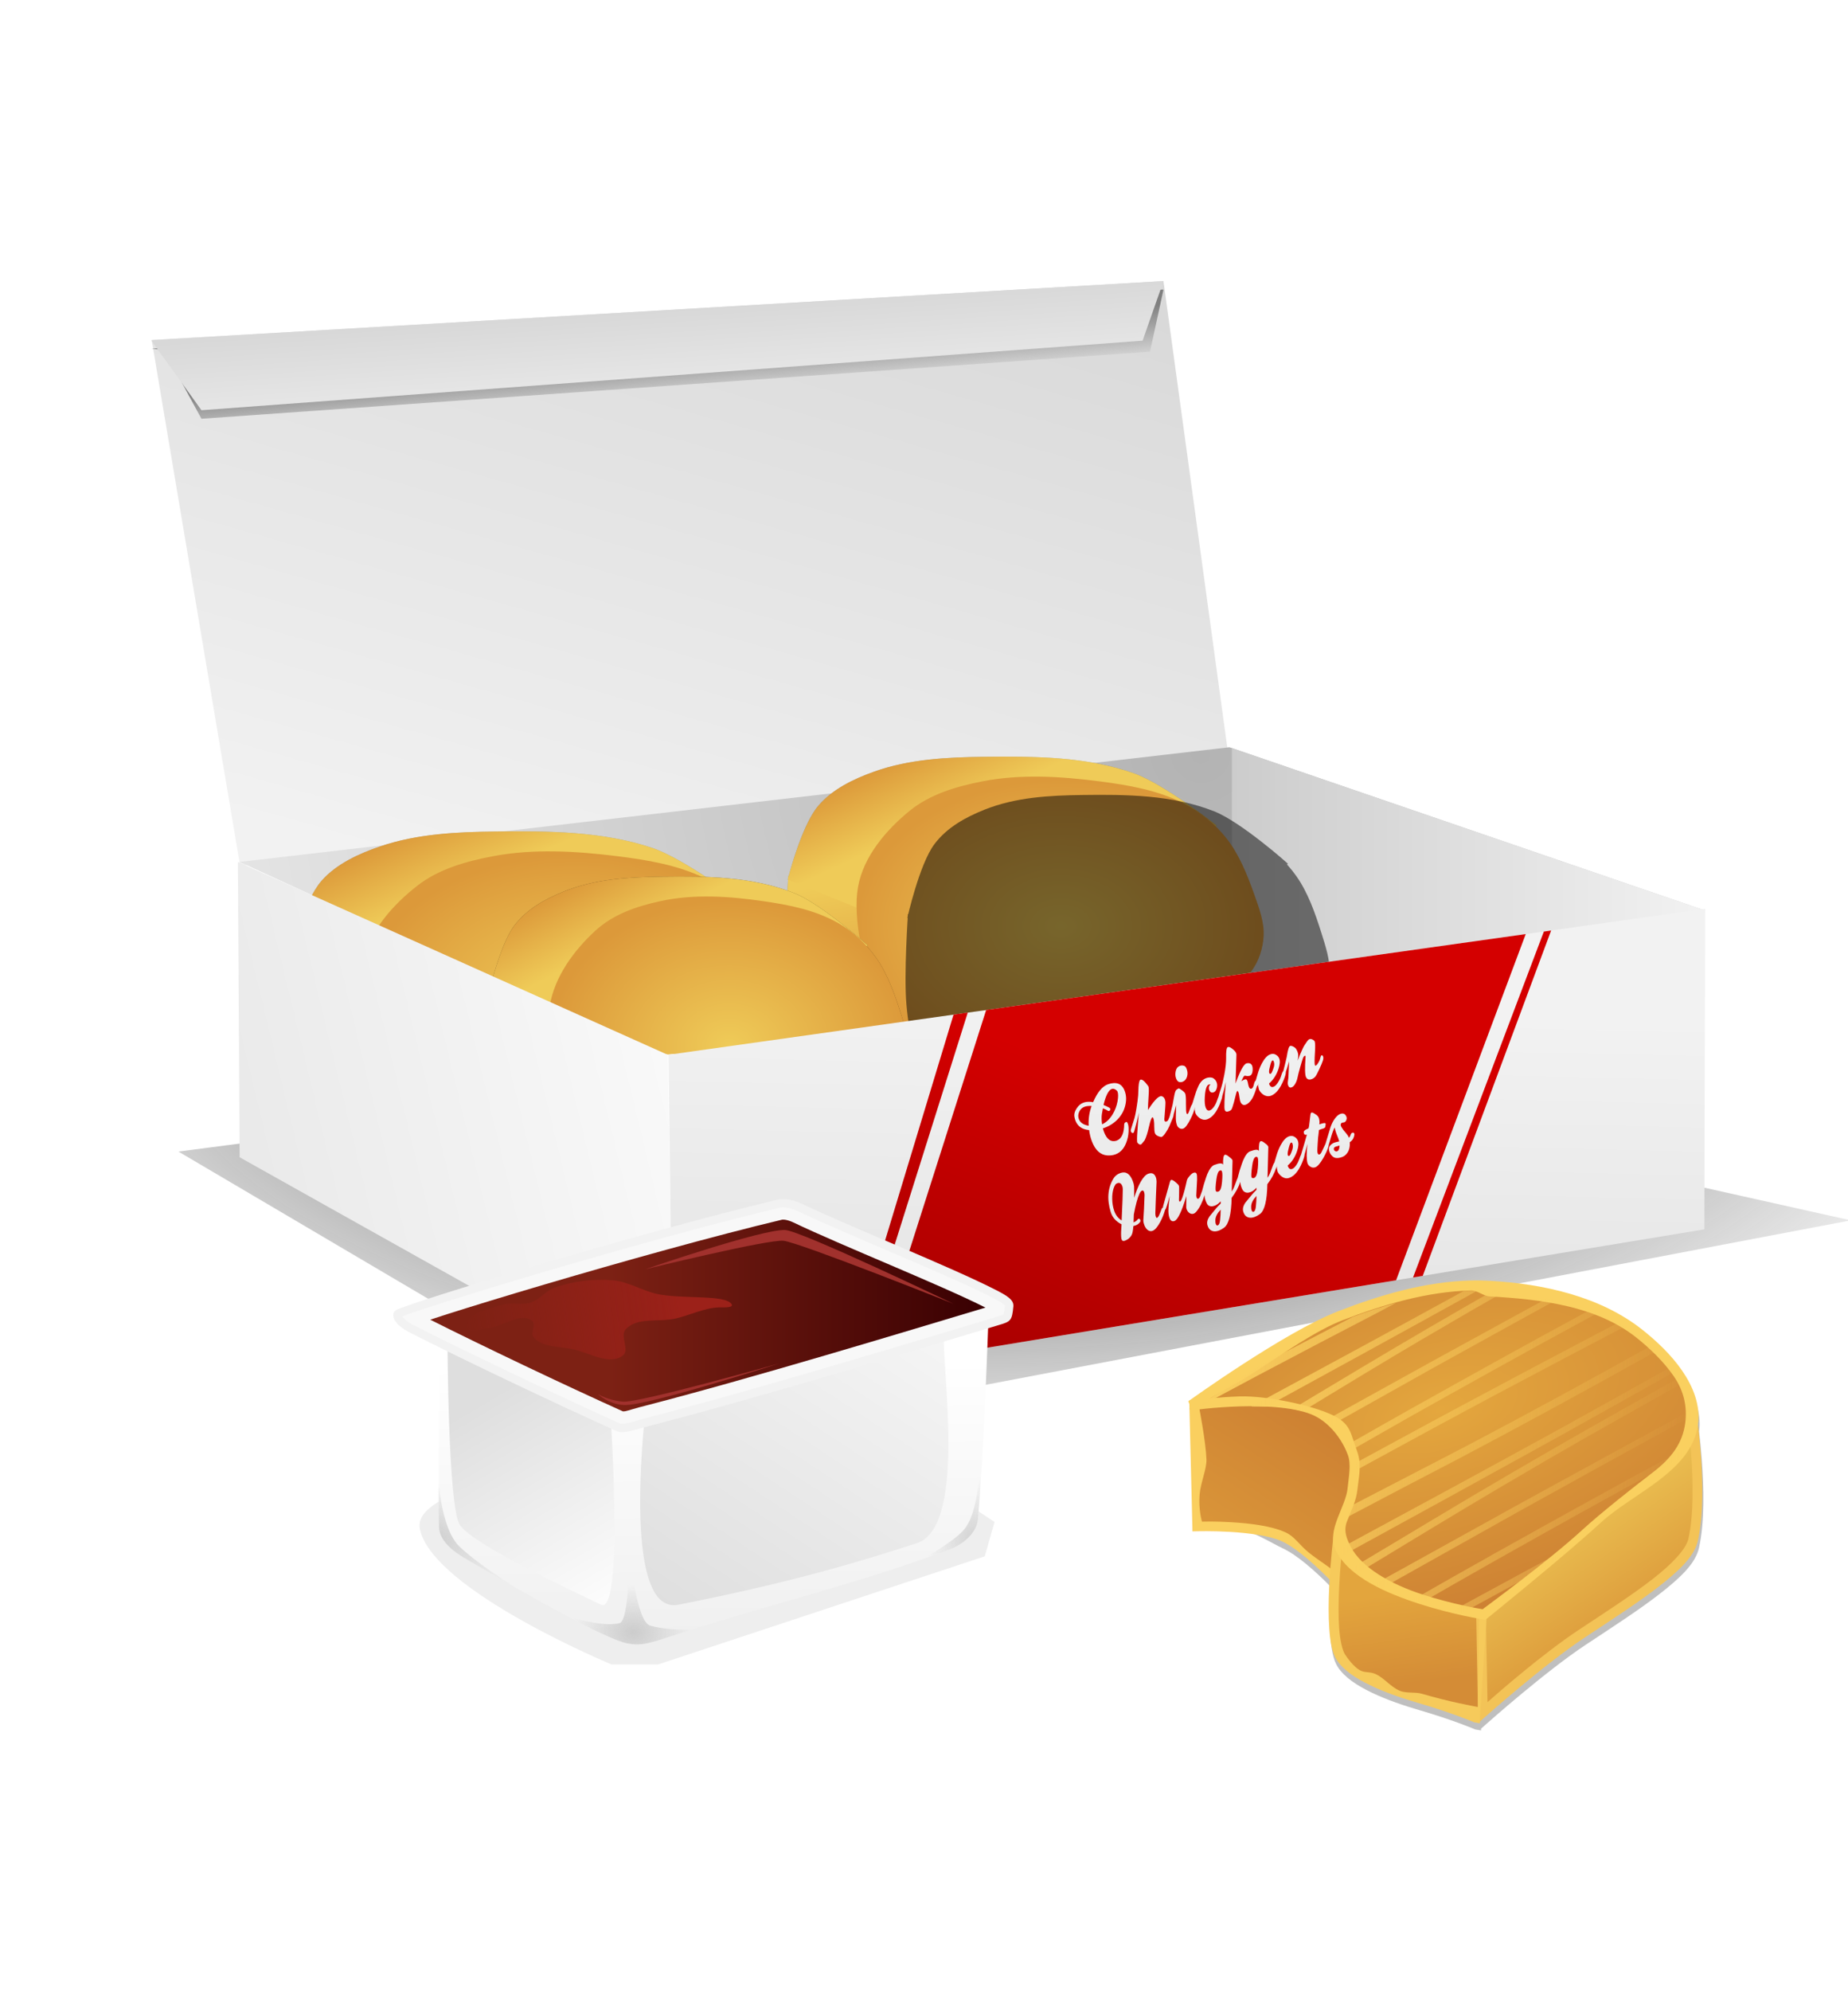<?xml version="1.0" encoding="UTF-8" standalone="no"?>
<!-- Created with Inkscape (http://www.inkscape.org/) -->
<svg
    xmlns:inkscape="http://www.inkscape.org/namespaces/inkscape"
    xmlns:rdf="http://www.w3.org/1999/02/22-rdf-syntax-ns#"
    xmlns="http://www.w3.org/2000/svg"
    xmlns:sodipodi="http://sodipodi.sourceforge.net/DTD/sodipodi-0.dtd"
    xmlns:cc="http://creativecommons.org/ns#"
    xmlns:xlink="http://www.w3.org/1999/xlink"
    xmlns:dc="http://purl.org/dc/elements/1.1/"
    xmlns:svg="http://www.w3.org/2000/svg"
    xmlns:ns1="http://sozi.baierouge.fr"
    id="svg2"
    sodipodi:docname="chicken-nuggets.svg"
    inkscape:export-filename="/home/gnokii/Desktop/chicken-nuggets.png"
    viewBox="0 0 650 700"
    inkscape:export-xdpi="90"
    version="1.1"
    inkscape:export-ydpi="90"
    inkscape:version="0.48.1 r9760"
  >
  <defs
      id="defs6"
    >
    <linearGradient
        id="linearGradient4257"
        inkscape:collect="always"
      >
      <stop
          id="stop4261"
          style="stop-color:#efcb58"
          offset="0"
      />
      <stop
          id="stop4259"
          style="stop-color:#dc993a"
          offset="1"
      />
    </linearGradient
    >
    <linearGradient
        id="linearGradient4061"
        inkscape:collect="always"
      >
      <stop
          id="stop4063"
          style="stop-color:#dc993a"
          offset="0"
      />
      <stop
          id="stop4065"
          style="stop-color:#efcb58"
          offset="1"
      />
    </linearGradient
    >
    <linearGradient
        id="linearGradient3916"
        inkscape:collect="always"
      >
      <stop
          id="stop3918"
          style="stop-color:#cccccc"
          offset="0"
      />
      <stop
          id="stop3920"
          style="stop-color:#f2f2f2"
          offset="1"
      />
    </linearGradient
    >
    <linearGradient
        id="linearGradient3811"
        inkscape:collect="always"
      >
      <stop
          id="stop3813"
          style="stop-color:#dedede"
          offset="0"
      />
      <stop
          id="stop3815"
          style="stop-color:#ffffff"
          offset="1"
      />
    </linearGradient
    >
    <radialGradient
        id="radialGradient2999"
        gradientUnits="userSpaceOnUse"
        cy="-114.33"
        cx="1714.9"
        gradientTransform="matrix(1.627 .526 -.499 1.544 -2425 -460.37)"
        r="258.24"
        inkscape:collect="always"
      >
      <stop
          id="stop2995"
          style="stop-color:#b3b3b3"
          offset="0"
      />
      <stop
          id="stop2997"
          style="stop-color:#f2f2f2"
          offset="1"
      />
    </radialGradient
    >
    <filter
        id="filter3783"
        inkscape:collect="always"
        color-interpolation-filters="sRGB"
      >
      <feGaussianBlur
          id="feGaussianBlur3785"
          stdDeviation="0.288"
          inkscape:collect="always"
      />
    </filter
    >
    <linearGradient
        id="linearGradient3922"
        y2="196.47"
        xlink:href="#linearGradient3916"
        gradientUnits="userSpaceOnUse"
        x2="1707.1"
        gradientTransform="translate(-1319.3 157.46)"
        y1="515.2"
        x1="1699.9"
        inkscape:collect="always"
    />
    <linearGradient
        id="linearGradient3930"
        y2="216.02"
        gradientUnits="userSpaceOnUse"
        x2="1554.1"
        gradientTransform="translate(-1319.3 157.46)"
        y1="260.07"
        x1="1371.3"
        inkscape:collect="always"
      >
      <stop
          id="stop3926"
          style="stop-color:#e6e6e6"
          offset="0"
      />
      <stop
          id="stop3928"
          style="stop-color:#f9f9f9"
          offset="1"
      />
    </linearGradient
    >
    <linearGradient
        id="linearGradient3940"
        y2="432.05"
        gradientUnits="userSpaceOnUse"
        x2="1342.9"
        y1="527.93"
        x1="1343.9"
        inkscape:collect="always"
      >
      <stop
          id="stop3803"
          style="stop-color:#f0f0f0"
          offset="0"
      />
      <stop
          id="stop3805"
          style="stop-color:#ffffff"
          offset="1"
      />
    </linearGradient
    >
    <linearGradient
        id="linearGradient3942"
        y2="354.59"
        xlink:href="#linearGradient3811"
        gradientUnits="userSpaceOnUse"
        x2="1461.4"
        y1="523.02"
        x1="1350.4"
        inkscape:collect="always"
    />
    <linearGradient
        id="linearGradient3944"
        y2="522.55"
        xlink:href="#linearGradient3811"
        gradientUnits="userSpaceOnUse"
        x2="1336.2"
        y1="444.81"
        x1="1290.5"
        inkscape:collect="always"
    />
    <linearGradient
        id="linearGradient3946"
        y2="415.18"
        gradientUnits="userSpaceOnUse"
        x2="1466.7"
        y1="415.18"
        x1="1333.6"
        inkscape:collect="always"
      >
      <stop
          id="stop3795"
          style="stop-color:#7d2114"
          offset="0"
      />
      <stop
          id="stop3797"
          style="stop-color:#390002"
          offset="1"
      />
    </linearGradient
    >
    <radialGradient
        id="radialGradient3948"
        gradientUnits="userSpaceOnUse"
        cy="530.56"
        cx="1342.8"
        gradientTransform="matrix(1 0 0 .77 0 118.09)"
        r="21.953"
        inkscape:collect="always"
      >
      <stop
          id="stop3836"
          style="stop-color:#cccccc"
          offset="0"
      />
      <stop
          id="stop3838"
          style="stop-color:#cccccc;stop-opacity:0"
          offset="1"
      />
    </radialGradient
    >
    <radialGradient
        id="radialGradient3950"
        gradientUnits="userSpaceOnUse"
        cy="488.85"
        cx="1462.7"
        gradientTransform="matrix(1.69 -.16 .203 2.137 -1108.2 -316.44)"
        r="10.203"
        inkscape:collect="always"
      >
      <stop
          id="stop3850"
          style="stop-color:#d2d2d2"
          offset="0"
      />
      <stop
          id="stop3852"
          style="stop-color:#d2d2d2;stop-opacity:0"
          offset="1"
      />
    </radialGradient
    >
    <radialGradient
        id="radialGradient3952"
        gradientUnits="userSpaceOnUse"
        cy="492.47"
        cx="1273.9"
        gradientTransform="matrix(1.913 1.164 -.667 1.097 -835.15 -1530.5)"
        r="14.657"
        inkscape:collect="always"
      >
      <stop
          id="stop3863"
          style="stop-color:#cfcfcf"
          offset="0"
      />
      <stop
          id="stop3865"
          style="stop-color:#cfcfcf;stop-opacity:0"
          offset="1"
      />
    </radialGradient
    >
    <linearGradient
        id="linearGradient3954"
        y2="416.08"
        gradientUnits="userSpaceOnUse"
        x2="1283.2"
        y1="406.31"
        x1="1358.9"
        inkscape:collect="always"
      >
      <stop
          id="stop3896"
          style="stop-color:#9c2119"
          offset="0"
      />
      <stop
          id="stop3898"
          style="stop-color:#9c2119;stop-opacity:0"
          offset="1"
      />
    </linearGradient
    >
    <linearGradient
        id="linearGradient3967"
        y2="-3.13"
        xlink:href="#linearGradient3916"
        gradientUnits="userSpaceOnUse"
        x2="1568.3"
        gradientTransform="translate(-1319.3 157.46)"
        y1="-70.503"
        x1="1563.9"
        inkscape:collect="always"
    />
    <linearGradient
        id="linearGradient3969"
        y2="155.43"
        gradientUnits="userSpaceOnUse"
        x2="1491.3"
        gradientTransform="translate(-1319.3 157.46)"
        y1="-222.39"
        x1="1597.8"
        inkscape:collect="always"
      >
      <stop
          id="stop3934"
          style="stop-color:#cccccc"
          offset="0"
      />
      <stop
          id="stop3936"
          style="stop-color:#f2f2f2"
          offset="1"
      />
    </linearGradient
    >
    <linearGradient
        id="linearGradient3987"
        y2="-15.246"
        gradientUnits="userSpaceOnUse"
        x2="1547.5"
        gradientTransform="translate(-1319.3 157.46)"
        y1="-33.385"
        x1="1545.8"
        inkscape:collect="always"
      >
      <stop
          id="stop3983"
          style="stop-color:#808080"
          offset="0"
      />
      <stop
          id="stop3985"
          style="stop-color:#808080;stop-opacity:0"
          offset="1"
      />
    </linearGradient
    >
    <linearGradient
        id="linearGradient4001"
        y2="145.73"
        xlink:href="#linearGradient3916"
        gradientUnits="userSpaceOnUse"
        x2="1919.5"
        gradientTransform="translate(-1319.3 157.46)"
        y1="145.73"
        x1="1752.1"
        inkscape:collect="always"
    />
    <linearGradient
        id="linearGradient4030"
        y2="320.39"
        gradientUnits="userSpaceOnUse"
        x2="1671.8"
        gradientTransform="translate(-1319.3 157.46)"
        y1="223.88"
        x1="1711.9"
        inkscape:collect="always"
      >
      <stop
          id="stop4010"
          style="stop-color:#d40000"
          offset="0"
      />
      <stop
          id="stop4012"
          style="stop-color:#aa0000"
          offset="1"
      />
    </linearGradient
    >
    <radialGradient
        id="radialGradient4041"
        gradientUnits="userSpaceOnUse"
        cy="474.61"
        cx="1840.7"
        gradientTransform="matrix(2.152 -.623 .311 1.074 -3602.2 1132.6)"
        r="102.69"
        inkscape:collect="always"
      >
      <stop
          id="stop4037"
          style="stop-color:#e4a73e"
          offset="0"
      />
      <stop
          id="stop4039"
          style="stop-color:#bf692c"
          offset="1"
      />
    </radialGradient
    >
    <linearGradient
        id="linearGradient4059"
        y2="540.1"
        gradientUnits="userSpaceOnUse"
        x2="1751.1"
        gradientTransform="matrix(.86 0 0 .86 -1073.1 90.39)"
        y1="480.24"
        x1="1789.6"
        inkscape:collect="always"
      >
      <stop
          id="stop4055"
          style="stop-color:#ce8233"
          offset="0"
      />
      <stop
          id="stop4057"
          style="stop-color:#dc993a"
          offset="1"
      />
    </linearGradient
    >
    <linearGradient
        id="linearGradient4067"
        y2="367.58"
        xlink:href="#linearGradient4061"
        gradientUnits="userSpaceOnUse"
        x2="1861"
        gradientTransform="translate(-1319.3 157.46)"
        y1="414.22"
        x1="1892"
        inkscape:collect="always"
    />
    <linearGradient
        id="linearGradient4075"
        y2="403.6"
        gradientUnits="userSpaceOnUse"
        x2="1804.7"
        gradientTransform="translate(-1319.3 157.46)"
        y1="435.36"
        x1="1809.1"
        inkscape:collect="always"
      >
      <stop
          id="stop4071"
          style="stop-color:#d48c36"
          offset="0"
      />
      <stop
          id="stop4073"
          style="stop-color:#e3a53d"
          offset="1"
      />
    </linearGradient
    >
    <linearGradient
        id="linearGradient4158"
        y2="353.16"
        gradientUnits="userSpaceOnUse"
        x2="1915.3"
        gradientTransform="translate(-1319.3 157.46)"
        y1="353.16"
        x1="1739.4"
        inkscape:collect="always"
      >
      <stop
          id="stop4154"
          style="stop-color:#facf5f"
          offset="0"
      />
      <stop
          id="stop4156"
          style="stop-color:#facf5f;stop-opacity:0"
          offset="1"
      />
    </linearGradient
    >
    <filter
        id="filter4168"
        inkscape:collect="always"
        color-interpolation-filters="sRGB"
      >
      <feGaussianBlur
          id="feGaussianBlur4170"
          stdDeviation="0.217"
          inkscape:collect="always"
      />
    </filter
    >
    <radialGradient
        id="radialGradient4231"
        gradientUnits="userSpaceOnUse"
        cy="140.47"
        cx="1656"
        gradientTransform="matrix(1.421 0 0 .619 -2013.4 267.31)"
        r="289.85"
        inkscape:collect="always"
      >
      <stop
          id="stop4227"
          style="stop-color:#000000"
          offset="0"
      />
      <stop
          id="stop4229"
          style="stop-color:#666666;stop-opacity:0"
          offset="1"
      />
    </radialGradient
    >
    <filter
        id="filter4233"
        inkscape:collect="always"
        color-interpolation-filters="sRGB"
      >
      <feGaussianBlur
          id="feGaussianBlur4235"
          stdDeviation="1.823"
          inkscape:collect="always"
      />
    </filter
    >
    <filter
        id="filter4241"
        inkscape:collect="always"
      >
      <feGaussianBlur
          id="feGaussianBlur4243"
          stdDeviation="2.524"
          inkscape:collect="always"
      />
    </filter
    >
    <radialGradient
        id="radialGradient4255"
        xlink:href="#linearGradient4257"
        gradientUnits="userSpaceOnUse"
        cy="342.4"
        cx="182.68"
        gradientTransform="matrix(1 0 0 .684 19.866 117.63)"
        r="75.215"
        inkscape:collect="always"
    />
    <linearGradient
        id="linearGradient4277"
        y2="315.03"
        xlink:href="#linearGradient4061"
        gradientUnits="userSpaceOnUse"
        x2="156.05"
        y1="291.21"
        x1="145.4"
        inkscape:collect="always"
    />
    <linearGradient
        id="linearGradient4283"
        y2="315.03"
        xlink:href="#linearGradient4061"
        gradientUnits="userSpaceOnUse"
        x2="156.05"
        gradientTransform="matrix(.955 0 0 1 179.74 -26.263)"
        y1="291.21"
        x1="145.4"
        inkscape:collect="always"
    />
    <radialGradient
        id="radialGradient4285"
        xlink:href="#linearGradient4257"
        gradientUnits="userSpaceOnUse"
        cy="342.4"
        cx="182.68"
        gradientTransform="matrix(.955 0 0 .684 198.71 91.371)"
        r="75.215"
        inkscape:collect="always"
    />
    <linearGradient
        id="linearGradient4295"
        y2="360.41"
        xlink:href="#linearGradient4257"
        gradientUnits="userSpaceOnUse"
        x2="299.17"
        y1="310.94"
        x1="289.62"
        inkscape:collect="always"
    />
    <linearGradient
        id="linearGradient4303"
        y2="360.41"
        xlink:href="#linearGradient4257"
        gradientUnits="userSpaceOnUse"
        x2="299.17"
        gradientTransform="matrix(.887 0 0 1 73.362 13.437)"
        y1="310.94"
        x1="289.62"
        inkscape:collect="always"
    />
    <linearGradient
        id="linearGradient4305"
        y2="315.03"
        xlink:href="#linearGradient4061"
        gradientUnits="userSpaceOnUse"
        x2="156.05"
        gradientTransform="matrix(0.847 0 0 1 232.82 -12.826)"
        y1="291.21"
        x1="145.4"
        inkscape:collect="always"
    />
    <radialGradient
        id="radialGradient4307"
        xlink:href="#linearGradient4257"
        gradientUnits="userSpaceOnUse"
        cy="342.4"
        cx="182.68"
        gradientTransform="matrix(0.847 0 0 .684 249.65 104.81)"
        r="75.215"
        inkscape:collect="always"
    />
    <filter
        id="filter4328"
        inkscape:collect="always"
      >
      <feGaussianBlur
          id="feGaussianBlur4330"
          stdDeviation="0.667"
          inkscape:collect="always"
      />
    </filter
    >
    <filter
        id="filter4339"
        inkscape:collect="always"
      >
      <feGaussianBlur
          id="feGaussianBlur4341"
          stdDeviation="0.673"
          inkscape:collect="always"
      />
    </filter
    >
    <filter
        id="filter4345"
        inkscape:collect="always"
      >
      <feGaussianBlur
          id="feGaussianBlur4347"
          stdDeviation="0.529"
          inkscape:collect="always"
      />
    </filter
    >
    <filter
        id="filter4371"
        inkscape:collect="always"
      >
      <feGaussianBlur
          id="feGaussianBlur4373"
          stdDeviation="0.667"
          inkscape:collect="always"
      />
    </filter
    >
    <filter
        id="filter4391"
        inkscape:collect="always"
      >
      <feGaussianBlur
          id="feGaussianBlur4393"
          stdDeviation="1.409"
          inkscape:collect="always"
      />
    </filter
    >
  </defs
  >
  <sodipodi:namedview
      id="namedview4"
      bordercolor="#666666"
      inkscape:pageshadow="2"
      guidetolerance="10"
      pagecolor="#ffffff"
      gridtolerance="10"
      inkscape:window-maximized="1"
      inkscape:zoom="0.019886385"
      objecttolerance="10"
      borderopacity="1"
      inkscape:current-layer="svg2"
      inkscape:cx="296.94856"
      inkscape:cy="268.74395"
      inkscape:window-y="26"
      inkscape:window-x="0"
      inkscape:window-width="1280"
      showgrid="false"
      inkscape:pageopacity="0"
      inkscape:window-height="969"
  />
  <path
      id="path3001"
      style="fill:url(#linearGradient3969)"
      d="m84.455 304.39 347.24-41.46-22.47-164.11-355.87 20.73z"
      inkscape:export-ydpi="90"
      inkscape:export-filename="/home/gnokii/Desktop/path4130.png"
      inkscape:connector-curvature="0"
      inkscape:export-xdpi="90"
  />
  <path
      id="path4211"
      style="filter:url(#filter4233);fill:url(#radialGradient4231)"
      d="m62.752 404.82 174.48 102.79 413.74-78.602s-271.22-60.463-278.13-62.191c-6.91-1.728-310.09 38.005-310.09 38.005z"
      inkscape:export-ydpi="90"
      sodipodi:nodetypes="cccsc"
      inkscape:export-filename="/home/gnokii/Desktop/path4130.png"
      inkscape:connector-curvature="0"
      inkscape:export-xdpi="90"
  />
  <path
      id="path4377"
      sodipodi:nodetypes="scccccs"
      style="opacity:.258;filter:url(#filter4391);fill:#000000"
      inkscape:connector-curvature="0"
      d="m147.7 537.61c4.607 21.473 67.373 47.507 67.373 47.507h16.411l114.88-38.005 3.455-12.093-44.915-29.368s-162.76 6.08-157.2 31.959z"
  />
  <path
      id="path4172"
      style="opacity:.5;filter:url(#filter4241);fill:#000000"
      d="m521.16 452.63c-1.141-0.022-2.299 0.003-3.437 0.031-15.938 0.391-31.767 5.047-46.438 10.719-9.803 3.79-22.925 11.701-33.719 18.688-10.278 6.653-17.935 12.147-18.688 12.688l-0.188 0.062v0.062c-0.016 0.012-0.344 0.25-0.344 0.25l0.375 0.938 1.062 39.094 0.031 1.688 1.719-0.031s5.218-0.158 11.594 0.219c6.376 0.377 13.928 5.351 18.094 7.281 4.996 2.315 11.441 8.008 16.844 13.5-0.051 0.852-0.114 1.72-0.156 2.594-0.236 4.925-0.292 10.093 0.031 14.625 0.323 4.532 0.907 8.373 2.594 10.969 2.379 3.662 6.764 6.53 11.969 9.031 5.205 2.501 11.273 4.564 17.062 6.25 11.58 3.373 19.344 6.688 19.344 6.688l1.406 0.25h0.031l0.594 0.094v-0.625l2.156-1.906s20.471-18.205 34.625-27.562c9.267-6.127 18.576-12.129 25.875-17.781 7.299-5.652 12.743-10.777 13.969-16.219 2.064-9.164 1.764-21.324 1-31.281-0.282-3.679-0.607-6.858-0.938-9.656 0.01-0.074 0.022-0.144 0.031-0.219 0.819-6.656-1.731-13.063-5.594-18.688-3.863-5.624-9.104-10.527-14-14.406-14.853-11.768-34.936-16.144-53.5-17.188-1.139-0.064-2.265-0.134-3.406-0.156z"
      inkscape:export-ydpi="90"
      sodipodi:nodetypes="ccssccccccccscccccssccccccsscsccssccc"
      inkscape:export-filename="/home/gnokii/Desktop/path4130.png"
      inkscape:connector-curvature="0"
      inkscape:export-xdpi="90"
  />
  <path
      id="path2987"
      style="fill:url(#radialGradient2999)"
      d="m84.286 303 149.03 68.406 366.46-51.305-167.35-57.412z"
      inkscape:export-ydpi="90"
      inkscape:export-filename="/home/gnokii/Desktop/path4130.png"
      inkscape:connector-curvature="0"
      inkscape:export-xdpi="90"
  />
  <path
      id="path4343"
      d="m128.7 345.86-26.777-10.365s4.981-18.872 11.229-25.913c5.31-5.984 13.156-9.519 20.73-12.093 12.917-4.389 26.955-5.029 40.597-5.183 18.392-0.208 37.438-0.09 54.879 5.75 11.301 3.784 30.633 18.435 30.633 18.435s-35.414 18.139-39.733 16.411c-4.319-1.728-91.558 12.956-91.558 12.956z"
      sodipodi:nodetypes="ccaaaacsc"
      style="filter:url(#filter4345);opacity:.5;fill:#000000"
      inkscape:connector-curvature="0"
  />
  <path
      id="path4269"
      sodipodi:nodetypes="ccaaaacsc"
      style="fill:url(#linearGradient4277)"
      inkscape:connector-curvature="0"
      d="m128.7 345.86-26.777-10.365s4.981-18.872 11.229-25.913c5.31-5.984 13.156-9.519 20.73-12.093 12.917-4.389 26.955-5.029 40.597-5.183 18.392-0.208 37.438-0.09 54.879 5.75 11.301 3.784 30.633 18.435 30.633 18.435s-35.414 18.139-39.733 16.411c-4.319-1.728-91.558 12.956-91.558 12.956z"
  />
  <path
      id="path4332"
      style="filter:url(#filter4339);opacity:.5;fill:#000000"
      d="m352.94 266c-2.21 0.01-4.43 0.01-6.63 0.03-13.02 0.16-26.42 0.8-38.75 5.19-7.23 2.57-14.71 6.11-19.78 12.09-5.3 6.26-9.44 21.17-10.34 24.57h-0.16s-0.05 0.61-0.06 0.71c-0.03 0.1-0.16 0.63-0.16 0.63l0.13 0.06c-0.26 3.55-1.45 20.9-0.5 30.38 0.56 5.6 1.44 11.29 3.65 16.46 4.33 10.13 18.32 27.5 18.32 27.5l23.84-7.93 4.88-60.35c24.91-4.19 60-9.82 62.65-8.72 4.12 1.73 37.94-16.4 37.94-16.4s-18.46-14.66-29.25-18.44c-14.57-5.11-30.31-5.82-45.78-5.78z"
  />
  <path
      id="path4287"
      sodipodi:nodetypes="caacccc"
      style="fill:url(#linearGradient4295)"
      inkscape:connector-curvature="0"
      d="m277.29 307.89s-1.665 21.224-0.611 31.76c0.561 5.603 1.454 11.312 3.665 16.491 4.322 10.127 18.323 27.485 18.323 27.485l23.82-7.94 5.497-67.795z"
  />
  <path
      id="path4279"
      d="m302.62 319.6-25.564-10.365s4.755-18.872 10.72-25.913c5.069-5.984 12.56-9.519 19.792-12.093 12.332-4.389 25.735-5.029 38.759-5.183 17.559-0.208 35.743-0.09 52.395 5.75 10.789 3.784 29.246 18.435 29.246 18.435s-33.811 18.139-37.934 16.411c-4.123-1.728-87.413 12.956-87.413 12.956z"
      sodipodi:nodetypes="ccaaaacsc"
      style="fill:url(#linearGradient4283)"
      inkscape:connector-curvature="0"
  />
  <path
      id="path4245"
      sodipodi:nodetypes="aaaaaaaaacca"
      style="fill:url(#radialGradient4255)"
      inkscape:connector-curvature="0"
      d="m127.84 338.09c2.008-10.759 10.366-20.053 19.003-26.777 7.552-5.879 17.368-8.608 26.777-10.365 14.151-2.643 28.9-1.759 43.188 0 10.604 1.305 21.489 3.098 31.095 7.774 5.903 2.874 11.342 7.051 15.548 12.093 4.785 5.735 7.762 12.865 10.365 19.866 1.752 4.713 3.736 9.664 3.455 14.684-0.239 4.274-1.733 8.682-4.319 12.093-10.233 13.495-41.46 29.368-41.46 29.368l-87.24 6.046s-20.499-42.884-16.411-64.782z"
  />
  <path
      id="path3989"
      style="fill:url(#linearGradient4001)"
      d="m433.3 262.99v80.406l166.47-23.312-166.47-57.094z"
      inkscape:export-ydpi="90"
      inkscape:export-filename="/home/gnokii/Desktop/path4130.png"
      inkscape:connector-curvature="0"
      inkscape:export-xdpi="90"
  />
  <path
      id="path4281"
      d="m301.79 311.82c1.917-10.759 9.897-20.053 18.142-26.777 7.21-5.879 16.582-8.608 25.564-10.365 13.51-2.643 27.591-1.759 41.233 0 10.124 1.305 20.516 3.098 29.687 7.774 5.636 2.874 10.828 7.051 14.844 12.093 4.568 5.735 7.41 12.865 9.896 19.866 1.673 4.713 3.567 9.664 3.299 14.684-0.229 4.274-1.654 8.682-4.123 12.093-9.769 13.495-39.583 29.368-39.583 29.368l-83.29 6.046s-19.571-42.884-15.668-64.782z"
      sodipodi:nodetypes="aaaaaaaaacca"
      style="fill:url(#radialGradient4285)"
      inkscape:connector-curvature="0"
  />
  <g
      id="g4320"
      style="filter:url(#filter4328);opacity:.5;fill:#000000"
    >
    <path
        id="path4322"
        d="m319.36 321.32s-1.477 21.224-0.542 31.76c0.497 5.603 1.29 11.312 3.251 16.491 3.834 10.127 16.256 27.485 16.256 27.485l21.132-7.94 4.877-67.795z"
        sodipodi:nodetypes="caacccc"
        style="fill:#000000"
        inkscape:connector-curvature="0"
    />
    <path
        id="path4324"
        sodipodi:nodetypes="ccaaaacsc"
        style="fill:#000000"
        inkscape:connector-curvature="0"
        d="m341.83 333.03-22.68-10.365s4.218-18.872 9.511-25.913c4.497-5.984 11.143-9.519 17.558-12.093 10.941-4.389 22.831-5.029 34.385-5.183 15.578-0.208 31.71-0.09 46.483 5.75 9.572 3.784 25.946 18.435 25.946 18.435s-29.996 18.139-33.654 16.411c-3.658-1.728-77.55 12.956-77.55 12.956z"
    />
    <path
        id="path4326"
        sodipodi:nodetypes="aaaaaaaaacca"
        style="fill:#000000"
        inkscape:connector-curvature="0"
        d="m341.1 325.26c1.701-10.759 8.78-20.053 16.095-26.777 6.397-5.879 14.711-8.608 22.68-10.365 11.986-2.643 24.478-1.759 36.58 0 8.982 1.305 18.201 3.098 26.338 7.774 5 2.874 9.606 7.051 13.169 12.093 4.053 5.735 6.574 12.865 8.779 19.866 1.484 4.713 3.165 9.664 2.926 14.684-0.203 4.274-1.468 8.682-3.658 12.093-8.667 13.495-35.117 29.368-35.117 29.368l-73.892 6.046s-17.363-42.884-13.9-64.782z"
    />
  </g
  >
  <g
      id="g4363"
      style="filter:url(#filter4371);opacity:.5;fill:#000000"
      transform="translate(-147.81 28.706)"
    >
    <path
        id="path4365"
        sodipodi:nodetypes="caacccc"
        style="fill:#000000"
        inkscape:connector-curvature="0"
        d="m319.36 321.32s-1.477 21.224-0.542 31.76c0.497 5.603 1.29 11.312 3.251 16.491 3.834 10.127 16.256 27.485 16.256 27.485l21.132-7.94 4.877-67.795z"
    />
    <path
        id="path4367"
        d="m341.83 333.03-22.68-10.365s4.218-18.872 9.511-25.913c4.497-5.984 11.143-9.519 17.558-12.093 10.941-4.389 22.831-5.029 34.385-5.183 15.578-0.208 31.71-0.09 46.483 5.75 9.572 3.784 25.946 18.435 25.946 18.435s-29.996 18.139-33.654 16.411c-3.658-1.728-77.55 12.956-77.55 12.956z"
        sodipodi:nodetypes="ccaaaacsc"
        style="fill:#000000"
        inkscape:connector-curvature="0"
    />
    <path
        id="path4369"
        d="m341.1 325.26c1.701-10.759 8.78-20.053 16.095-26.777 6.397-5.879 14.711-8.608 22.68-10.365 11.986-2.643 24.478-1.759 36.58 0 8.982 1.305 18.201 3.098 26.338 7.774 5 2.874 9.606 7.051 13.169 12.093 4.053 5.735 6.574 12.865 8.779 19.866 1.484 4.713 3.165 9.664 2.926 14.684-0.203 4.274-1.468 8.682-3.658 12.093-8.667 13.495-35.117 29.368-35.117 29.368l-73.892 6.046s-17.363-42.884-13.9-64.782z"
        sodipodi:nodetypes="aaaaaaaaacca"
        style="fill:#000000"
        inkscape:connector-curvature="0"
    />
  </g
  >
  <g
      id="g4349"
      transform="translate(-147.81 28.706)"
    >
    <path
        id="path4351"
        d="m319.36 321.32s-1.477 21.224-0.542 31.76c0.497 5.603 1.29 11.312 3.251 16.491 3.834 10.127 16.256 27.485 16.256 27.485l21.132-7.94 4.877-67.795z"
        sodipodi:nodetypes="caacccc"
        style="fill:url(#linearGradient4303)"
        inkscape:connector-curvature="0"
    />
    <path
        id="path4353"
        sodipodi:nodetypes="ccaaaacsc"
        style="fill:url(#linearGradient4305)"
        inkscape:connector-curvature="0"
        d="m341.83 333.03-22.68-10.365s4.218-18.872 9.511-25.913c4.497-5.984 11.143-9.519 17.558-12.093 10.941-4.389 22.831-5.029 34.385-5.183 15.578-0.208 31.71-0.09 46.483 5.75 9.572 3.784 25.946 18.435 25.946 18.435s-29.996 18.139-33.654 16.411c-3.658-1.728-77.55 12.956-77.55 12.956z"
    />
    <path
        id="path4355"
        sodipodi:nodetypes="aaaaaaaaacca"
        style="fill:url(#radialGradient4307)"
        inkscape:connector-curvature="0"
        d="m341.1 325.26c1.701-10.759 8.78-20.053 16.095-26.777 6.397-5.879 14.711-8.608 22.68-10.365 11.986-2.643 24.478-1.759 36.58 0 8.982 1.305 18.201 3.098 26.338 7.774 5 2.874 9.606 7.051 13.169 12.093 4.053 5.735 6.574 12.865 8.779 19.866 1.484 4.713 3.165 9.664 2.926 14.684-0.203 4.274-1.468 8.682-3.658 12.093-8.667 13.495-35.117 29.368-35.117 29.368l-73.892 6.046s-17.363-42.884-13.9-64.782z"
    />
  </g
  >
  <path
      id="path4375"
      style="fill:#ffffff"
      inkscape:connector-curvature="0"
      d="m233.21 370.48 1.728 0.216 2.159-0.216 0.216 63.054-2.807 0.216z"
  />
  <path
      id="path2989"
      style="fill:url(#linearGradient3930)"
      d="m83.675 303 0.611 103.83 152.69 85.508-2.138-121.54z"
      inkscape:export-ydpi="90"
      sodipodi:nodetypes="ccccc"
      inkscape:export-filename="/home/gnokii/Desktop/path4130.png"
      inkscape:connector-curvature="0"
      inkscape:export-xdpi="90"
  />
  <g
      id="g4315"
    >
    <path
        id="path4297"
        sodipodi:nodetypes="caacccc"
        style="fill:url(#linearGradient4303)"
        inkscape:connector-curvature="0"
        d="m319.36 321.32s-1.477 21.224-0.542 31.76c0.497 5.603 1.29 11.312 3.251 16.491 3.834 10.127 16.256 27.485 16.256 27.485l21.132-7.94 4.877-67.795z"
    />
    <path
        id="path4299"
        d="m341.83 333.03-22.68-10.365s4.218-18.872 9.511-25.913c4.497-5.984 11.143-9.519 17.558-12.093 10.941-4.389 22.831-5.029 34.385-5.183 15.578-0.208 31.71-0.09 46.483 5.75 9.572 3.784 25.946 18.435 25.946 18.435s-29.996 18.139-33.654 16.411c-3.658-1.728-77.55 12.956-77.55 12.956z"
        sodipodi:nodetypes="ccaaaacsc"
        style="fill:url(#linearGradient4305)"
        inkscape:connector-curvature="0"
    />
    <path
        id="path4301"
        d="m341.1 325.26c1.701-10.759 8.78-20.053 16.095-26.777 6.397-5.879 14.711-8.608 22.68-10.365 11.986-2.643 24.478-1.759 36.58 0 8.982 1.305 18.201 3.098 26.338 7.774 5 2.874 9.606 7.051 13.169 12.093 4.053 5.735 6.574 12.865 8.779 19.866 1.484 4.713 3.165 9.664 2.926 14.684-0.203 4.274-1.468 8.682-3.658 12.093-8.667 13.495-35.117 29.368-35.117 29.368l-73.892 6.046s-17.363-42.884-13.9-64.782z"
        sodipodi:nodetypes="aaaaaaaaacca"
        style="fill:url(#radialGradient4307)"
        inkscape:connector-curvature="0"
    />
  </g
  >
  <path
      id="path2991"
      style="fill:url(#linearGradient3922)"
      d="m236.67 492.03 362.8-59.855 0.305-112.69-364.63 51.305z"
      inkscape:export-ydpi="90"
      sodipodi:nodetypes="ccccc"
      inkscape:export-filename="/home/gnokii/Desktop/path4130.png"
      inkscape:connector-curvature="0"
      inkscape:export-xdpi="90"
  />
  <path
      id="path4003"
      style="fill:url(#linearGradient4030)"
      d="m545.58 327.12-2.563 0.375-46 121.59 3.406-0.562 45.156-121.41zm-8.938 1.25-189.78 26.688-40 125.38 184.19-30.375 45.594-121.69zm-196.25 27.594-5 0.719-38 125.31 3.469-0.562 39.531-125.47zm120.53 9.281c0.364-0.004 0.77 0.177 1.25 0.531 0.106 0.086 0.187 0.209 0.25 0.375 0.168 0.442 0.216 1.65 0.094 3.594-0.174 2.723-0.186 4.283-0.031 4.688 0.07 0.184 0.153 0.236 0.281 0.188 0.417-0.159 0.901-0.836 1.438-2.031 0.009-0.025 0.088-0.318 0.25-0.906 0.105-0.399 0.23-0.632 0.375-0.688 0.224-0.086 0.415 0.082 0.562 0.469 0.127 0.331 0.087 0.819-0.125 1.469-0.195 0.644-0.614 1.601-1.219 2.906-0.684 1.483-1.176 2.395-1.5 2.75-0.315 0.331-0.692 0.585-1.125 0.75-0.93 0.355-1.603 0.16-2.031-0.625-0.421-0.767-0.475-3.158-0.187-7.125 0.015-0.153 0.004-0.252-0.031-0.344-0.035-0.092-0.106-0.137-0.219-0.094-0.273 0.104-0.507 0.416-0.688 0.906-0.171 0.466-0.473 1.454-0.906 2.969-0.498 1.729-0.822 2.977-0.969 3.75-0.146 0.773-0.417 1.52-0.812 2.219-0.402 0.68-0.817 1.085-1.25 1.25-0.578 0.22-0.991-0.007-1.25-0.688-0.12-0.313-0.168-0.767-0.094-1.344 0.113-0.908 0.193-1.376 0.188-1.438 0.029-0.791 0.103-2.701 0.25-5.688-0.463 1.659-0.846 2.905-1.156 3.75 0.069 0.472-0.178 1.406-0.781 2.875-1.234 2.979-2.69 4.814-4.406 5.469-0.53 0.202-1.063 0.23-1.563 0.125-0.678-0.142-1.321-0.505-1.906-1.125-0.488-0.509-0.778-0.99-0.875-1.438-0.111-0.485-0.163-0.809-0.188-0.969-0.016-0.331 0.053-0.663 0.219-1-0.234 0.638-0.449 0.995-0.625 1.062-0.01 0.004-0.021-0.003-0.031 0-0.147 0.466-0.287 0.931-0.438 1.406-0.468 1.422-0.921 2.45-1.312 3.062-0.664 1.054-1.37 1.732-2.156 2.031-0.786 0.3-1.404 0.021-1.844-0.844-0.144-0.282-0.281-0.86-0.406-1.719-0.11-0.865-0.217-1.45-0.344-1.781-0.126-0.331-0.278-0.486-0.406-0.438-0.129 0.049-0.252 0.302-0.375 0.75-0.26 1.006-0.513 2.033-0.781 3.062-0.399 1.459-0.696 2.325-0.875 2.625-0.186 0.282-0.504 0.491-0.938 0.656-0.754 0.288-1.213 0.151-1.438-0.438-0.267-0.699-0.143-3.975 0.375-9.844-0.502 2.294-0.914 3.891-1.25 4.938-0.018 0.514-0.292 1.393-0.812 2.688-1.195 2.985-2.674 4.808-4.406 5.469-0.53 0.202-1.04 0.242-1.563 0.125-0.662-0.148-1.289-0.505-1.875-1.125-0.488-0.509-0.778-0.99-0.875-1.438-0.111-0.485-0.179-0.834-0.187-1-0.016-0.331 0.069-0.638 0.219-0.969-0.07 0.218-0.147 0.348-0.219 0.5-0.168 0.948-0.645 2.215-1.469 3.844-0.982 1.955-1.81 3.068-2.531 3.344-0.481 0.184-0.964 0.138-1.438-0.188-0.374-0.258-0.623-0.575-0.75-0.906-0.259-0.681-0.419-1.506-0.437-2.469-0.015-0.521 0.028-2.068 0.125-4.656-0.253 1.013-0.563 2.137-0.906 3.312-0.021 0.124-0.035 0.272-0.031 0.312 0.038 0.196-0.458 1.438-1.437 3.688-0.353 0.809-0.78 1.572-1.313 2.344-0.575 0.852-1.037 1.359-1.406 1.5-0.08 0.031-0.172 0.044-0.25 0.031-1.155-0.234-1.872-0.681-2.125-1.344-0.175-0.46-0.247-1.259-0.25-2.375 0.009-1.374-0.102-2.323-0.312-2.875-0.098-0.258-0.199-0.368-0.344-0.312-0.321 0.122-0.71 1.163-1.156 3.125-0.526 2.33-1.061 3.987-1.562 4.938-0.034 0.055-0.357 0.447-1 1.219-0.1 0.123-0.2 0.207-0.312 0.25-0.369 0.141-0.789-0.073-1.25-0.656-0.172-0.209-0.171-1.632 0.031-4.281 0.291-3.716 0.454-5.822 0.469-6.312-0.08 0.705-0.376 2.018-0.875 3.938-0.43 1.619-0.686 2.594-0.812 2.938-0.054 0.147-0.154 0.245-0.25 0.281-0.257 0.098-0.462 0.034-0.656-0.188-0.202-0.239-0.274-0.538-0.219-0.875 0.013-0.11 0.435-1.463 1.281-4.062 0.194-0.601 0.425-1.765 0.719-3.5 0.287-1.754 0.487-3.268 0.594-4.531 0.039-1.006 0.079-1.981 0.125-2.969 0.104-1.558 0.335-2.428 0.687-2.562 0.578-0.22 1.499 0.544 2.719 2.25 0.037 0.049 0.059 0.096 0.094 0.188 0.154 0.405 0.178 1.438 0.062 3.062-0.158 2.379-0.248 4.101-0.25 5.156 1.801-2.795 3.208-4.396 4.219-4.781 0.337-0.128 0.67-0.097 1 0.094 0.33 0.19 0.564 0.501 0.719 0.906 0.105 0.276 0.182 0.582 0.219 0.969 0.042 0.448-0.079 2.41-0.375 5.875-0.021 0.282-0.008 0.535 0.062 0.719 0.112 0.294 0.351 0.378 0.688 0.25 0.289-0.11 0.48-0.298 0.594-0.531 0.258-0.525 0.457-1.07 0.625-1.625 0.002-0.033-0.005-0.059 0-0.094 0.16-0.546 0.45-1.723 0.906-3.562 0.183-1.061 0.394-2.152 0.594-3.219 0.229-1.183 0.464-1.879 0.75-2.094 0.384-0.294 0.639-0.438 0.719-0.469 0.144-0.055 0.318-0.003 0.562 0.156 1.071 0.688 1.682 1.233 1.844 1.656 0.19 0.497 0.276 1.718 0.25 3.625-0.02 1.778 0.05 2.871 0.219 3.312 0.077 0.202 0.199 0.274 0.344 0.219 0.176-0.067 0.443-0.601 0.781-1.594 0.309-0.924 0.573-1.52 0.812-1.812 0.162-0.447 0.377-1.098 0.688-2.188 0.469-1.612 0.966-3.004 1.5-4.156 0.659-1.453 1.564-2.403 2.719-2.844 0.529-0.202 1.059-0.287 1.625-0.25 0.416 0.031 0.731 0.127 0.906 0.25 0.558 0.356 0.956 0.83 1.188 1.438 0.232 0.607 0.252 1.245 0.094 1.938-0.196 0.834-0.564 1.361-1.094 1.562-0.77 0.294-1.309 0.016-1.625-0.812-0.105-0.276-0.124-0.568-0.094-0.875 0.036-0.435 0.221-0.742 0.594-0.969-0.24-0.098-0.448-0.111-0.656-0.031-0.754 0.288-1.22 1.744-1.375 4.375-0.094 1.68 0.004 2.909 0.313 3.719 0.33 0.865 0.82 1.195 1.469 0.969 0.456-0.153 0.954-0.589 1.469-1.312 0.448-0.656 0.784-1.346 1.031-2.094 0.212-0.624 0.389-1.049 0.531-1.375 0.112-0.533 0.381-1.449 0.906-3.031 0.376-1.134 0.743-2.687 1.125-4.625 0.461-2.453 0.687-4.442 0.656-5.969-0.053-2.404 0.145-3.672 0.594-3.844 0.481-0.183 1.208 0.193 2.219 1.156 0.603 0.571 0.887 1.142 0.812 1.719-0.01 0.215-0.124 3.541-0.312 9.938 1.621-4.518 2.92-6.886 3.906-7.094 0.987-0.208 1.636 0.084 1.938 0.875 0.161 0.423 0.213 1.001 0.156 1.719-0.085 0.981-0.423 1.561-1 1.781-0.177 0.067-0.473 0.106-0.938 0.094-0.179-0.037-0.367-0.063-0.562-0.094-0.203-0.049-0.355-0.042-0.438 0.031-0.298 0.325-0.633 0.943-1.031 1.875 0.43-0.269 0.775-0.465 1.031-0.562 0.465-0.177 0.768-0.127 0.938 0.125 0.132 0.203 0.227 0.476 0.312 0.844 0.057 0.294 0.123 0.625 0.188 0.938 0.193 0.748 0.417 1.152 0.656 1.25 0.154 0.068 0.293 0.086 0.438 0.031 0.369-0.141 0.643-0.583 0.812-1.344 0.199-0.877 0.416-1.377 0.656-1.469 0.01-0.004 0.022 0.002 0.031 0 0.147-0.433 0.335-1.081 0.625-2.156 0.435-1.557 0.965-2.885 1.594-4.031 0.88-1.643 1.849-2.671 2.875-3.062 0.674-0.257 1.299-0.245 1.875 0.062 0.646 0.344 1.088 0.817 1.313 1.406 0.337 0.883 0.232 2.111-0.281 3.656-0.714 2.127-1.819 3.839-3.312 5.125 0.306 1.043 0.834 1.413 1.562 1.156 0.456-0.153 0.923-0.589 1.438-1.312 0.457-0.68 0.839-1.364 1.094-2.094 0.322-0.987 0.535-1.617 0.687-1.844 0.134-0.208 0.194-0.296 0.25-0.344 0.347-1.381 0.738-2.917 1.188-4.906 0.387-2.551 0.791-3.826 1.25-3.875 0.317-0.036 0.703 0.042 1.125 0.281 0.438 0.233 0.747 0.506 0.937 0.812 0.418 0.663 0.646 1.312 0.719 1.938 0.046 0.362-0.004 1.064-0.188 2.125 0.323-0.84 0.615-1.601 0.906-2.281 0.682-1.631 1.22-2.736 1.625-3.312 0.255-0.392 0.542-0.789 0.812-1.188 0.271-0.398 0.54-0.646 0.813-0.75 0.108-0.041 0.223-0.061 0.344-0.062zm-13.219 7.531c-0.043-0.005-0.108 0.013-0.156 0.031-0.305 0.116-0.608 0.941-0.938 2.438-0.258 0.963-0.304 1.613-0.156 2 0.091 0.239 0.259 0.311 0.5 0.219 0.256-0.098 0.583-0.795 1.031-2.125 0.266-0.797 0.284-1.525 0.031-2.188-0.084-0.221-0.183-0.361-0.312-0.375zm-32 1.781c0.254-0.007 0.529 0.042 0.781 0.125 0.38 0.129 0.675 0.486 0.906 1.094 0.351 0.92 0.388 1.817 0.125 2.719-0.269 0.883-0.777 1.494-1.531 1.781-0.465 0.177-0.893 0.198-1.312 0.062-0.426-0.154-0.754-0.575-1-1.219-0.302-0.791-0.344-1.656-0.125-2.625 0.207-0.901 0.668-1.5 1.406-1.781 0.256-0.098 0.495-0.149 0.75-0.156zm-23.938 6.188c1.817-0.088 3.086 0.814 3.813 2.719 0.645 1.693 0.677 3.558 0.094 5.594-0.491 1.747-1.41 3.29-2.781 4.656-1.378 1.348-3.041 2.339-4.969 2.969 0.113 0.442 0.252 0.876 0.406 1.281 0.856 2.245 2.045 3.303 3.562 3.188 0.324-0.018 0.634-0.084 0.906-0.188 1.716-0.655 2.594-2.586 2.625-5.781 0.048-0.356 0.27-0.61 0.719-0.781 0.177-0.067 0.383 0.167 0.594 0.719 0.203 0.534 0.279 1.462 0.219 2.75-0.064 1.374-0.367 2.7-0.875 3.969-0.795 2.011-2.004 3.307-3.656 3.938-0.882 0.336-1.862 0.481-2.938 0.406-2.418-0.174-4.237-1.822-5.438-4.969-0.456-1.196-0.775-2.515-0.969-3.938-2.433-0.211-4.04-1.319-4.813-3.344-0.147-0.386-0.263-0.827-0.344-1.281-0.183-0.963 0.085-1.984 0.812-3.062 0.687-1.042 1.517-1.7 2.469-2 0.928-0.312 2.016-0.359 3.281-0.125 1.52-3.531 3.28-5.634 5.281-6.312 0.727-0.251 1.395-0.377 2-0.406zm-0.344 2c-0.152 0.005-0.289 0.037-0.438 0.094-1.075 0.41-2.035 2.271-2.844 5.594 0.719 0.295 1.425 0.644 2.094 1 0.328 0.233 0.385 0.526 0.188 0.875-0.084 0.116-0.169 0.176-0.281 0.219-0.176 0.067-0.349 0.048-0.531-0.094-0.282-0.209-0.844-0.481-1.688-0.812-0.133 0.662-0.252 1.312-0.344 1.938-0.166 1.012-0.145 2.228 0.062 3.688 1.482-0.692 2.719-1.864 3.719-3.531 0.836-1.373 1.404-2.882 1.719-4.562 0.267-1.514 0.274-2.657 0-3.375-0.063-0.166-0.16-0.283-0.25-0.375-0.487-0.447-0.951-0.672-1.406-0.656zm-8.156 6.031c-0.675 0.009-1.283 0.111-1.812 0.312-1.091 0.416-1.794 1.248-2.094 2.438-0.163 0.632-0.121 1.262 0.125 1.906 0.477 1.252 1.632 2.01 3.438 2.312-0.133-2.373 0.201-4.681 1.031-6.938-0.242-0.019-0.462-0.034-0.688-0.031zm78.188 2.312c0.18 0.002 0.431 0.106 0.719 0.281 0.314 0.197 0.609 0.391 0.906 0.594 0.365 0.282 0.627 0.626 0.781 1.031 0.168 0.442 0.264 0.987 0.25 1.625-0.007-0.018-0.041 0.184-0.062 0.656 1.347-0.514 2.099-0.594 2.219-0.281 0.035 0.092 0.024 0.228 0 0.406l-0.156 0.875c-0.07 0.153-0.272 0.303-0.625 0.438-0.112 0.043-0.359 0.103-0.719 0.219-0.344 0.11-0.619 0.227-0.844 0.312-0.139 1.466-0.257 2.35-0.312 2.688l-0.125 1.875c-0.103 1.705-0.145 2.661-0.125 2.906 0.03 0.705 0.211 1.089 0.531 1.156 0.102 0.025 0.256-0.022 0.469-0.188 0.205-0.184 0.365-0.398 0.438-0.594 0.399-0.785 0.844-1.715 1.344-2.812 0.017-0.05 0.042-0.08 0.063-0.125 0.378-1.318 0.934-3.117 1.75-5.812 0.385-1.159 0.892-2.186 1.531-3.062 0.64-0.876 1.265-1.424 1.875-1.656 1.075-0.41 1.819-0.08 2.219 0.969 0.147 0.387 0.129 0.758-0.031 1.156-0.16 0.398-0.383 0.665-0.688 0.781-0.08 0.031-0.163 0.05-0.25 0.062-0.537 0.036-0.87 0.199-0.969 0.469-0.099 0.27-0.098 0.524 0 0.781 0.099 0.258 0.395 0.725 0.875 1.406 0.067 0.08 0.422 0.515 1.094 1.312 0.403 0.479 0.693 0.959 0.875 1.438 0.258-0.288 0.477-0.678 0.625-1.156 0.094-0.331 0.275-0.527 0.531-0.625 0.337-0.128 0.578-0.024 0.719 0.344 0.063 0.166 0.016 0.503-0.125 1-0.238 0.871-0.739 1.522-1.469 1.969 0.093 1.546-0.198 2.826-0.906 3.812-0.48 0.668-1.045 1.118-1.719 1.375-1.524 0.581-2.692 0.518-3.469-0.219-0.483-0.448-0.821-0.948-1.031-1.5-0.351-0.92-0.274-1.693 0.219-2.281 0.408-0.472 0.877-0.798 1.406-1 0.305-0.116 0.898-0.279 1.781-0.469-0.095-0.491-0.401-1.29-0.875-2.438-0.409-1.024-0.621-1.83-0.688-2.438-0.346 0.49-0.785 1.564-1.281 3.25-0.5 1.711-0.677 2.274-0.813 2.719-0.016 0.172-0.048 0.387-0.125 0.656-0.304 1.128-0.902 2.482-1.812 4.094-1.072 1.863-2.011 2.956-2.781 3.25-0.626 0.239-1.224 0.168-1.812-0.219-0.528-0.326-0.868-0.773-1-1.312-0.34-1.325-0.335-3.535 0-6.656-0.248 1.046-0.594 2.303-1 3.719-0.006 0.518-0.277 1.414-0.812 2.719-1.234 2.979-2.721 4.783-4.438 5.438-0.529 0.202-1.032 0.261-1.531 0.156-0.679-0.142-1.321-0.536-1.906-1.156-0.488-0.509-0.778-0.99-0.875-1.438-0.111-0.485-0.163-0.778-0.188-0.938-0.016-0.331 0.053-0.694 0.219-1.031-0.176 0.478-0.326 0.811-0.469 0.969-0.627 1.923-1.655 3.842-3.094 5.719-0.112 5.777-0.977 9.281-2.625 10.5-0.603 0.441-1.219 0.774-1.812 1-0.963 0.367-1.805 0.376-2.531 0.062-0.719-0.295-1.215-0.919-1.5-1.906-0.285-0.988-0.034-2.047 0.719-3.156 0.768-0.925 1.536-1.863 2.313-2.812 0.301-0.368 0.818-0.928 1.594-1.688 0.006-0.466 0.021-0.726 0-0.781-0.634 0.748-1.309 1.256-2.031 1.531-0.962 0.367-1.76 0.285-2.375-0.219-0.295-0.246-0.574-0.655-0.812-1.281-0.321-0.84-0.462-1.548-0.438-2.125-0.628 1.911-1.633 3.792-3.062 5.656-0.112 5.777-1.008 9.281-2.656 10.5-0.604 0.441-1.188 0.774-1.781 1-0.962 0.367-1.805 0.407-2.531 0.094-0.719-0.295-1.246-0.95-1.531-1.938-0.285-0.988-0.034-2.016 0.719-3.125 0.768-0.925 1.536-1.863 2.312-2.812 0.301-0.368 0.849-0.959 1.625-1.719 0.006-0.466-0.01-0.726-0.031-0.781-0.634 0.748-1.309 1.256-2.031 1.531-0.963 0.367-1.76 0.316-2.375-0.188-0.296-0.246-0.542-0.687-0.781-1.312-0.342-0.897-0.489-1.653-0.437-2.25-0.759 2.486-1.744 4.46-2.906 5.844-0.301 0.368-0.601 0.59-0.938 0.719-0.497 0.19-1.004 0.119-1.5-0.219-0.427-0.301-0.758-0.729-0.969-1.281-0.105-0.276-0.145-0.543-0.156-0.812 0.003-0.908 0.007-2.189 0.062-3.875-1.656 5.438-3.057 8.359-4.219 8.781-0.777 0.275-1.354-0.074-1.719-1.031-0.337-0.883-0.455-1.995-0.375-3.375 0.074-1.251 0.21-2.738 0.438-4.406-0.847 3.127-1.369 4.758-1.594 4.844-0.024 0.009-0.04-0.006-0.063 0-0.02 0.115-0.024 0.208-0.062 0.344-0.368 1.3-0.908 2.62-1.625 3.969-0.924 1.722-1.806 2.769-2.656 3.094-0.642 0.245-1.227 0.13-1.781-0.312-0.478-0.387-0.868-0.964-1.156-1.719-0.225-0.589-0.345-1.129-0.344-1.656 0.171-2.3 0.324-5.269 0.438-8.875-0.01-0.46-0.082-0.818-0.188-1.094-0.168-0.442-0.398-0.591-0.719-0.469-0.305 0.116-0.601 0.481-0.906 1.125-0.674 1.459-1.337 3.878-1.969 7.281-0.016 0.681-0.056 1.597-0.094 2.75 0.673-0.257 1.143-0.583 1.406-1 0.084-0.116 0.185-0.182 0.281-0.219 0.321-0.122 0.54-0.011 0.688 0.375 0.098 0.258 0.075 0.517-0.094 0.75-0.387 0.527-0.89 0.912-1.531 1.156-0.097 0.037-0.254 0.076-0.438 0.125-0.167 0.043-0.295 0.094-0.375 0.125-0.113 1.582-0.322 2.649-0.656 3.219-0.506 0.889-1.271 1.521-2.281 1.906-0.61 0.232-0.998 0.091-1.188-0.406-0.154-0.405-0.229-1.302-0.187-2.688 0.02-0.767 0.085-1.638 0.156-2.656-1.955-0.983-3.239-2.423-3.812-4.312-1.382-4.49-1.062-8.416 0.938-11.75 0.556-0.95 1.38-1.596 2.469-1.969 1.93-0.673 3.368 0.254 4.344 2.812 0.267 0.699 0.424 1.323 0.469 1.875 0.026 0.454 0.048 1.811 0.031 4.031 0.679-2.219 1.43-4.099 2.281-5.625 0.908-1.569 1.776-2.501 2.594-2.812 1.315-0.502 2.227-0.132 2.719 1.156 0.183 0.479 0.277 1.036 0.281 1.625-0.152 3.262-0.305 6.974-0.438 11.156 0.008 0.503 0.082 0.88 0.188 1.156 0.119 0.313 0.245 0.448 0.438 0.375 0.208-0.08 0.465-0.398 0.719-0.938 0.254-0.539 0.538-1.288 0.906-2.25 0.071-0.194 0.242-0.328 0.438-0.438-0.005-0.265 0.057-0.59 0.188-0.969 0.627-2.305 1.379-4.998 2.281-8.125 0.102-0.313 0.23-0.526 0.406-0.594 0.321-0.122 0.927 0.22 1.812 1 0.492 0.424 0.801 0.755 0.906 1.031 0.077 0.202 0.101 0.462 0.094 0.781 0.006 0.883-0 2.176-0.062 3.844-0.03 0.307-0.008 0.535 0.062 0.719 0.098 0.258 0.241 0.316 0.438 0.156 0.231-0.214 0.451-0.663 0.688-1.344 0.491-1.41 1.023-3.4 1.594-6 0.082-0.411 0.388-0.931 0.937-1.562 0.559-0.656 1.038-1.046 1.438-1.156 0.543-0.165 0.908-0.03 1.062 0.375 0.134 0.35 0.181 1.02 0.156 2.062-0.099 1.619-0.199 3.497-0.281 5.594 0.061 0.883 0.317 1.228 0.75 1.062 0.209-0.08 0.415-0.334 0.594-0.781 0.214-0.546 0.422-1.125 0.625-1.75 0.005-0.015 0.026-0.017 0.031-0.031 0.168-0.648 0.35-1.373 0.688-2.531 0.618-1.943 1.011-3.127 1.187-3.531 0.778-1.815 1.587-2.882 2.469-3.219 1.813-0.691 2.848-0.707 3.094-0.062-0.066-2.146 0.129-3.323 0.594-3.5 0.289-0.11 0.76 0.09 1.375 0.594 0.259 0.197 0.515 0.41 0.781 0.625 0.333 0.295 0.519 0.555 0.562 0.812-0.059 2.11-0.16 5.748-0.281 10.875 0.391-0.613 0.681-1.152 0.844-1.594 0.622-1.692 0.97-2.59 1.031-2.719 0.068-0.175 0.123-0.273 0.188-0.406 0.167-0.654 0.36-1.426 0.719-2.656 0.619-1.943 1.042-3.127 1.219-3.531 0.778-1.815 1.587-2.882 2.469-3.219 1.812-0.691 2.848-0.738 3.094-0.094-0.065-2.146 0.129-3.291 0.594-3.469 0.289-0.11 0.761 0.09 1.375 0.594 0.259 0.197 0.516 0.379 0.781 0.594 0.333 0.295 0.519 0.586 0.562 0.844-0.059 2.11-0.16 5.717-0.281 10.844 0.391-0.613 0.681-1.121 0.844-1.562 0.623-1.692 0.97-2.621 1.031-2.75 0.2-0.515 0.358-0.846 0.531-1 0.147-0.435 0.337-1.059 0.625-2.125 0.435-1.557 0.965-2.916 1.594-4.062 0.88-1.643 1.848-2.671 2.875-3.062 0.673-0.257 1.298-0.213 1.875 0.094 0.645 0.344 1.057 0.817 1.281 1.406 0.337 0.883 0.263 2.08-0.25 3.625-0.714 2.127-1.819 3.839-3.312 5.125 0.306 1.043 0.834 1.444 1.562 1.188 0.456-0.153 0.923-0.589 1.438-1.312 0.457-0.68 0.808-1.395 1.062-2.125 0.259-0.795 0.476-1.261 0.625-1.562 0.575-1.864 1.26-4.205 2.062-7.062-0.513 0.196-0.856 0.054-1.031-0.406-0.056-0.147-0.072-0.348-0.062-0.562 0.043-0.417 0.598-0.815 1.656-1.219 0.094-0.331 0.147-0.597 0.188-0.781 0.028-0.264 0.204-1.61 0.5-4.062 0.05-0.399 0.167-0.639 0.375-0.719 0.048-0.018 0.096-0.032 0.156-0.031zm-7.188 10.562c-0.043-0.005-0.108 0.013-0.156 0.031-0.305 0.116-0.608 0.91-0.938 2.406-0.258 0.963-0.335 1.645-0.188 2.031 0.091 0.239 0.259 0.311 0.5 0.219 0.257-0.098 0.614-0.826 1.062-2.156 0.266-0.797 0.284-1.525 0.031-2.188-0.085-0.221-0.183-0.33-0.313-0.344zm16.906 1.062c-1.131 0.263-1.742 0.491-1.844 0.656-0.187 0.282-0.224 0.555-0.125 0.812 0.126 0.331 0.375 0.526 0.75 0.594 0.133 0.012 0.263-0.02 0.375-0.062 0.529-0.202 0.799-0.866 0.844-2zm-29.344 3.969c-0.052 0.006-0.1 0.01-0.156 0.031-0.594 0.226-1.003 1.28-1.25 3.188-0.293 2.22-0.38 3.546-0.219 3.969 0.063 0.166 0.233 0.256 0.5 0.281 0.165 0 0.309-0.013 0.437-0.062 0.674-0.257 1.109-1.401 1.281-3.406 0.177-1.944 0.165-3.172-0.031-3.688-0.077-0.202-0.218-0.3-0.406-0.312-0.051-0.012-0.105-0.006-0.156 0zm-12.563 4.781c-0.059 0.006-0.131 0.01-0.187 0.031-0.594 0.226-1.004 1.312-1.25 3.219-0.293 2.22-0.349 3.514-0.188 3.938 0.063 0.166 0.234 0.288 0.5 0.312 0.166 0 0.309-0.045 0.438-0.094 0.673-0.257 1.077-1.37 1.25-3.375 0.177-1.944 0.165-3.172-0.031-3.688-0.077-0.202-0.186-0.331-0.375-0.344-0.051-0.012-0.097-0.006-0.156 0zm-35.719 4.375c-0.176-0.001-0.389 0.047-0.594 0.125-0.225 0.086-0.411 0.21-0.594 0.406-0.323 0.503-0.559 1.017-0.719 1.562-0.307 1.024-0.47 2.226-0.437 3.562 0.024 1.509 0.267 2.905 0.719 4.188 0.52 1.509 1.383 2.625 2.594 3.344 0.288-5.991 0.424-9.637 0.406-10.938-0.003-0.442-0.061-0.825-0.188-1.156-0.274-0.718-0.659-1.09-1.188-1.094zm48.406 4.594c-1.184 1.232-1.805 2.429-1.875 3.594-0.028 0.601 0.023 1.088 0.156 1.438 0.175 0.46 0.399 0.641 0.688 0.531 0.433-0.165 0.707-0.802 0.812-1.875 0.121-1.079 0.194-2.308 0.219-3.688zm-12.594 4.812c-1.184 1.232-1.805 2.429-1.875 3.594-0.028 0.601 0.023 1.088 0.156 1.438 0.176 0.46 0.399 0.61 0.688 0.5 0.433-0.165 0.707-0.771 0.812-1.844 0.121-1.079 0.194-2.308 0.219-3.688z"
      inkscape:export-ydpi="90"
      inkscape:export-filename="/home/gnokii/Desktop/path4130.png"
      inkscape:connector-curvature="0"
      inkscape:export-xdpi="90"
  />
  <g
      id="g3902"
      inkscape:export-ydpi="90"
      inkscape:export-xdpi="90"
      inkscape:export-filename="/home/gnokii/Desktop/path4130.png"
      transform="translate(-1120.1 47.269)"
    >
    <path
        id="path3003"
        d="m1274.7 424.66s-0.458 53.383-0.222 64.742c0.103 4.939 4.864 8.607 8.94 10.994 8.112 4.749 47.706 28.148 57.288 30.039 4.359 0.86 6.923 0.307 14.078-2.048 35.856-11.802 65.444-18.304 99.481-31.044 4.451-1.666 9.325-5.651 9.772-10.383 2.051-21.72 3.665-69.017 3.665-69.017l-129.23 34.068z"
        sodipodi:nodetypes="cssssssccc"
        style="fill:url(#linearGradient3940)"
        inkscape:connector-curvature="0"
    />
    <path
        id="path3809"
        d="m1347.5 445.16s-9.678 75.835 11.229 71.692c38.922-7.714 61.33-14.361 83.785-21.594 17.054-5.494 9.501-57.008 9.501-72.556-0-5.794-104.51 22.458-104.51 22.458z"
        sodipodi:nodetypes="csssc"
        style="fill:url(#linearGradient3942)"
        inkscape:connector-curvature="0"
    />
    <path
        id="path3819"
        d="m1277.5 424.43s0.175 58.059 4.319 64.35c4.538 6.89 38.179 22.527 49.666 28.072 7.949 3.837 3.455-65.214 3.455-65.214z"
        sodipodi:nodetypes="csscc"
        style="fill:url(#linearGradient3944)"
        inkscape:connector-curvature="0"
    />
    <path
        id="path3005"
        d="m1259.4 413.29c-1.99 1.268-1.252 4.795 4.789 7.87 17.32 8.819 50.657 24.714 72.779 34.652 2.494 1.121 6.738-0.58 9.616-1.32 41.479-10.672 97.906-27.908 124.63-35.891 4.317-1.29 4.854-1.45 5.318-6.611 0.206-2.29-2.119-3.712-6.045-5.727-16.008-8.217-51.579-22.325-68.276-30.319-3.345-1.602-6.595-1.963-8.544-1.499-48.477 11.546-130.65 36.545-134.26 38.845z"
        sodipodi:nodetypes="ssssssssss"
        style="fill:#f2f2f2"
        inkscape:connector-curvature="0"
    />
    <path
        id="path3009"
        style="opacity:.706;filter:url(#filter3783);fill:#ffffff"
        sodipodi:type="inkscape:offset"
        d="m1394.3 377.31c-24.137 5.749-56.793 14.873-83.813 22.844-13.51 3.985-25.623 7.693-34.562 10.531-4.47 1.419-8.134 2.619-10.781 3.531-1.324 0.456-2.399 0.834-3.156 1.125-0.275 0.106-0.175 0.066-0.375 0.156 0.39 0.615 1.468 1.806 3.875 3.031 17.234 8.775 50.597 24.684 72.656 34.594 0.167 0.075 1.313 0.168 2.812-0.156s3.219-0.926 4.844-1.344c41.361-10.642 97.785-27.884 124.53-35.875 2.162-0.646 2.776-1.004 2.719-0.938-0.058 0.067 0.277-0.58 0.5-3.062 0.01-0.108 0.181 0.06-0.469-0.5s-2.052-1.391-3.969-2.375c-15.648-8.032-51.268-22.166-68.219-30.281-1.414-0.677-2.828-1.096-4-1.281-1.169-0.184-2.137-0.109-2.594 0z"
        inkscape:original="M 1397.4062 374.40625 C 1395.9321 374.17365 1394.6305 374.20547 1393.6562 374.4375 C 1345.1789 385.98369 1263.0173 410.98067 1259.4062 413.28125 C 1257.4166 414.54878 1258.1467 418.08056 1264.1875 421.15625 C 1281.5079 429.97485 1314.8472 445.87428 1336.9688 455.8125 C 1339.4628 456.93297 1343.716 455.24046 1346.5938 454.5 C 1388.0729 443.82777 1444.4983 426.57698 1471.2188 418.59375 C 1475.5356 417.30401 1476.0675 417.16123 1476.5312 412 C 1476.737 409.70983 1474.4253 408.26484 1470.5 406.25 C 1454.4921 398.03331 1418.9158 383.93151 1402.2188 375.9375 C 1400.5462 375.13671 1398.8804 374.63885 1397.4062 374.40625 z "
        inkscape:radius="-2.953671"
    />
    <path
        id="path3787"
        style="fill:url(#linearGradient3946)"
        sodipodi:type="inkscape:offset"
        d="m1395.3 381.47c-23.991 5.714-56.589 14.824-83.562 22.781-13.487 3.978-25.57 7.675-34.469 10.5-2.426 0.77-3.933 1.278-5.844 1.906 17.619 8.858 47.056 22.905 67.75 32.219 0.131 0.009 0.426 0.048 0.938-0.062 1.16-0.251 2.763-0.825 4.656-1.312 40.308-10.371 94.507-26.883 121.94-35.094-15.347-7.807-50.459-21.75-67.625-29.969-1.04-0.498-2.077-0.79-2.813-0.906-0.728-0.115-1.258 0.006-0.969-0.062z"
        inkscape:original="M 1397.4062 374.40625 C 1395.9321 374.17365 1394.6305 374.20547 1393.6562 374.4375 C 1345.1789 385.98369 1263.0173 410.98067 1259.4062 413.28125 C 1257.4166 414.54878 1258.1467 418.08056 1264.1875 421.15625 C 1281.5079 429.97485 1314.8472 445.87428 1336.9688 455.8125 C 1339.4628 456.93297 1343.716 455.24046 1346.5938 454.5 C 1388.0729 443.82777 1444.4983 426.57698 1471.2188 418.59375 C 1475.5356 417.30401 1476.0675 417.16123 1476.5312 412 C 1476.737 409.70983 1474.4253 408.26484 1470.5 406.25 C 1454.4921 398.03331 1418.9158 383.93151 1402.2188 375.9375 C 1400.5462 375.13671 1398.8804 374.63885 1397.4062 374.40625 z "
        inkscape:radius="-7.2136674"
    />
    <path
        id="path3829"
        style="fill:url(#radialGradient3948)"
        inkscape:connector-curvature="0"
        d="m1341.4 497s0.282 25.47-3.437 26.344c-4.908 1.153-12.76-0.743-18.375-2.469 9.139 4.85 17.384 8.83 21.094 9.562 4.359 0.86 6.907 0.293 14.062-2.062 2.96-0.974 5.87-1.904 8.75-2.812-5.368 0.191-10.535-0.142-14.75-1.375-5.1-1.51-7.3-27.19-7.3-27.19z"
    />
    <path
        id="path3842"
        d="m1465.6 464.78c-1.438 8.929-1.803 18.84-5.656 24.656-2.546 3.844-9.647 7.841-14.75 11.188 3-1.054 6.03-2.134 9.094-3.281 4.451-1.666 9.303-5.643 9.75-10.375 0.563-5.957 1.09-13.886 1.562-22.188z"
        sodipodi:nodetypes="cccssc"
        style="fill:url(#radialGradient3950)"
        inkscape:connector-curvature="0"
    />
    <path
        id="path3856"
        style="fill:url(#radialGradient3952)"
        inkscape:connector-curvature="0"
        d="m1274.4 474.5c-0.01 6.602 0.035 12.067 0.094 14.906 0.103 4.939 4.861 8.614 8.937 11 3.17 1.856 11.168 6.564 20.281 11.719-6.791-4.068-15.879-9.952-21.969-15.688-4.437-4.179-6.441-13.667-7.344-21.938z"
    />
    <path
        id="path3869"
        d="m1347 398.95s41.073-14.156 49.234-13.82c5.643 0.232 59.167 25.913 59.167 25.913s-54.174-21.567-59.726-22.131c-5.479-0.557-48.676 10.038-48.676 10.038z"
        sodipodi:nodetypes="cscsc"
        style="fill:#a1312d"
        inkscape:connector-curvature="0"
    />
    <path
        id="path3890"
        sodipodi:nodetypes="cscsc"
        style="fill:#a1312d"
        inkscape:connector-curvature="0"
        d="m1394.3 431.98s-46.471 15.02-54.633 14.684c-5.643-0.232-9.285-3.887-9.285-3.887s3.213 2.132 8.764 2.696c5.479 0.557 55.154-13.493 55.154-13.493z"
    />
    <path
        id="path3892"
        d="m1284.4 419.25c-1.206-4.638 7.555-6.234 12.093-7.774 3.283-1.114 7.078 0.237 10.365-0.864 3.068-1.028 5.16-4.092 8.206-5.183 6.556-2.348 13.793-3.204 20.73-2.591 5.33 0.471 10.11 3.586 15.332 4.751 8.654 1.93 24.254 0.091 26.345 3.671 0.783 1.342-3.74 1.056-4.535 1.08-4.942 0.149-10.055 2.681-15.116 3.887-5.878 1.401-13.7-0.637-17.707 3.887-2.014 2.273 1.503 7.166-0.864 9.069-4.634 3.726-11.894-0.908-17.707-2.159-4.718-1.016-10.814-0.543-13.82-4.319-1.169-1.468 1.043-4.454-0.432-5.614-4.241-3.337-10.59 2.326-15.98 2.591-2.305 0.113-6.329 1.802-6.91-0.432z"
        sodipodi:nodetypes="aaaaaassaaaaaaaa"
        style="fill:url(#linearGradient3954)"
        inkscape:connector-curvature="0"
    />
  </g
  >
  <path
      id="path3971"
      style="fill:url(#linearGradient3987)"
      d="m409.24 101.81-355.88 20.75 4.369 0.5 13.131 24.156 333.62-23.574 4.753-21.801-3.455-0.031z"
      inkscape:export-ydpi="90"
      sodipodi:nodetypes="cccccccc"
      inkscape:export-filename="/home/gnokii/Desktop/path4130.png"
      inkscape:connector-curvature="0"
      inkscape:export-xdpi="90"
  />
  <path
      id="path3956"
      style="fill:url(#linearGradient3967)"
      d="m409.24 98.805-355.88 20.75 0.094 0.5 17.406 24.156 331.03-24.438 7.344-20.937v-0.031z"
      inkscape:export-ydpi="90"
      inkscape:export-filename="/home/gnokii/Desktop/path4130.png"
      inkscape:connector-curvature="0"
      inkscape:export-xdpi="90"
  />
  <path
      id="path4047"
      style="fill:url(#linearGradient4067)"
      d="m520.91 566.54 0.657 35.464s20.46-18.213 34.828-27.713c18.554-12.267 37.086-23.939 39.12-32.97 3.967-17.615-1.051-48.336-1.051-48.336z"
      inkscape:export-ydpi="90"
      sodipodi:nodetypes="ccsscc"
      inkscape:export-filename="/home/gnokii/Desktop/path4130.png"
      inkscape:connector-curvature="0"
      inkscape:export-xdpi="90"
  />
  <path
      id="path4051"
      style="fill:url(#linearGradient4059)"
      d="m420.04 493.51 1.051 43.082s21.189-0.624 30.472 3.678c11.919 5.522 28.896 26.795 28.896 26.795l19.439-56.216-25.744-35.201z"
      inkscape:export-ydpi="90"
      sodipodi:nodetypes="ccacccc"
      inkscape:export-filename="/home/gnokii/Desktop/path4130.png"
      inkscape:connector-curvature="0"
      inkscape:export-xdpi="90"
  />
  <path
      id="path4095"
      style="block-progression:tb;text-indent:0;color:#000000;text-transform:none;fill:#facf5f"
      d="m474.8 473.65-1.188 0.375-54.094 17.875-1.219 0.406 0.031 1.25 1.062 43.094 0.031 1.688 1.719-0.031s5.218-0.158 11.594 0.219c6.376 0.377 13.928 1.351 18.094 3.281 5.483 2.541 12.729 9.145 18.406 15.094 5.678 5.949 9.906 11.219 9.906 11.219l1.906 2.438 1-2.938 19.469-56.219 0.281-0.844-0.531-0.719-25.75-35.188-0.719-1zm-1.281 4 24.5 33.5-18.156 52.5c-1.71-2.053-4.33-5.085-8.156-9.094-3.059-3.205-8.041-5.993-11.568-8.926-3.151-2.62-4.833-5.479-7.869-6.886-5.118-2.371-12.773-3.238-19.312-3.625-5.596-0.331-8.937-0.214-10.188-0.188 0 0-1.283-4.38-0.828-9.539 0.375-4.246 2.518-9.019 2.407-12.314-0.208-6.178-2.579-18.366-2.579-18.366z"
      inkscape:export-ydpi="90"
      sodipodi:nodetypes="ccccccccscsccccccccccccsssscsscc"
      inkscape:export-filename="/home/gnokii/Desktop/path4130.png"
      inkscape:connector-curvature="0"
      inkscape:export-xdpi="90"
  />
  <path
      id="path4049"
      style="fill:url(#linearGradient4075)"
      d="m521.56 602.21s-41.758-7.047-49.958-19.667c-5.235-8.057-0.743-43.094-0.743-43.094l51.268 14.117z"
      inkscape:export-ydpi="90"
      sodipodi:nodetypes="csccc"
      inkscape:export-filename="/home/gnokii/Desktop/path4130.png"
      inkscape:connector-curvature="0"
      inkscape:export-xdpi="90"
  />
  <path
      id="path4083"
      style="block-progression:tb;text-indent:0;color:#000000;text-transform:none;fill:#f3c357"
      d="m595.61 489.43-2.344 2.344-73.562 73.562-0.5 0.5v0.75l0.656 35.438 0.062 3.719 2.781-2.469s20.471-18.205 34.625-27.562c9.267-6.127 18.576-12.129 25.875-17.781 7.299-5.652 12.743-10.777 13.969-16.219 2.064-9.164 1.764-21.324 1-31.281-0.764-9.958-2.031-17.719-2.031-17.719l-0.531-3.281zm-2.344 7.156c0.423 2.968 1.026 7.515 1.531 14.094 0.753 9.806 0.966 21.83-0.938 30.281-0.808 3.589-5.636 8.773-12.75 14.281-7.114 5.508-16.369 11.485-25.656 17.625-12.902 8.53-28.392 22.1-32.25 25.5l-0.594-31.125 70.656-70.656z"
      inkscape:export-ydpi="90"
      inkscape:export-filename="/home/gnokii/Desktop/path4130.png"
      inkscape:connector-curvature="0"
      inkscape:export-xdpi="90"
  />
  <path
      id="path4089"
      style="block-progression:tb;text-indent:0;color:#000000;text-transform:none;fill:#f6ca5b"
      d="m469.39 537.21-0.281 2s-1.121 8.837-1.594 18.688c-0.236 4.925-0.292 10.093 0.031 14.625 0.323 4.532 0.907 8.373 2.594 10.969 2.379 3.662 6.764 6.53 11.969 9.031 5.205 2.501 11.273 4.564 17.062 6.25 11.58 3.373 19.345 6.683 19.345 6.683l2.031 0.344v-2.031l3.342-50.183v-1.344l-1.312-0.375-51.25-14.094-1.938-0.562zm3 4.5 47.969 13.188-0.531 45.188c-2.513-0.453-10.088-1.86-19.688-4.656-2.401-0.699-5.528-0.078-7.83-1.069-3.139-1.352-5.399-4.39-8.243-5.757-2.266-1.089-3.949-0.42-5.768-1.452-2.139-1.213-4.291-4.135-5.221-5.566-0.931-1.432-1.756-5.009-2.063-9.312-0.307-4.303-0.232-9.377 0-14.219 0.38-7.916 1.091-13.957 1.375-16.344z"
      inkscape:export-ydpi="90"
      sodipodi:nodetypes="cccccssccccccccccccsssscccc"
      inkscape:export-filename="/home/gnokii/Desktop/path4130.png"
      inkscape:connector-curvature="0"
      inkscape:export-xdpi="90"
  />
  <path
      id="path4033"
      style="fill:url(#radialGradient4041)"
      d="m418.99 494.04s33.489-24.159 52.539-31.523c16.658-6.44 34.707-11.51 52.539-10.508 18.359 1.032 38.126 5.393 52.539 16.812 9.605 7.61 20.411 19.361 18.914 31.523-1.937 15.732-21.948 22.906-33.625 33.625-12.818 11.767-39.929 33.625-39.929 33.625s-42.031-6.644-50.437-23.117c-3.247-6.363 3.499-13.906 4.203-21.015 0.414-4.183 1.458-8.667 0-12.609-2.241-6.057-6.808-11.873-12.609-14.711-13.23-6.471-44.132-2.102-44.132-2.102z"
      inkscape:export-ydpi="90"
      sodipodi:nodetypes="caaaaacaaaac"
      inkscape:export-filename="/home/gnokii/Desktop/path4130.png"
      inkscape:connector-curvature="0"
      inkscape:export-xdpi="90"
  />
  <path
      id="path4077"
      style="block-progression:tb;text-indent:0;color:#000000;text-transform:none;fill:#fad05f"
      d="m517.33 450.15c-15.938 0.391-31.767 5.047-46.438 10.719-9.803 3.79-22.925 11.701-33.719 18.688-10.793 6.986-19.219 13.062-19.219 13.062l1.281 3.156s7.634-1.095 16.906-1.375c9.273-0.28 20.227 0.382 26.219 3.312 5.28 2.582 9.62 8.076 11.719 13.75 1.214 3.282 0.337 7.465-0.094 11.812-0.304 3.07-2.053 6.652-3.469 10.344-1.415 3.692-2.536 7.788-0.562 11.656 4.696 9.204 17.698 14.825 29.406 18.594 11.708 3.768 22.312 5.438 22.312 5.438l0.781 0.125 0.594-0.469s27.102-21.851 40.031-33.719c5.615-5.154 13.503-9.609 20.344-14.812 6.841-5.203 12.79-11.316 13.844-19.875 0.819-6.656-1.731-13.063-5.594-18.688-3.863-5.624-9.104-10.527-14-14.406-14.853-11.768-34.936-16.144-53.5-17.188-2.279-0.128-4.567-0.181-6.844-0.125zm0.094 3.5c2.188-0.055 4.352 1.971 6.531 2.094 18.153 1.02 37.591 3.367 51.562 14.438 4.709 3.731 9.683 8.493 13.25 13.688 3.567 5.194 4.678 10.743 4 16.25-0.883 7.173-4.901 12.535-11.469 17.531-6.568 4.996-18.532 14.467-24.594 20.031-12.442 11.421-34.124 27.148-35.219 28.031-1.085-0.177-10.301-1.693-21.062-5.156-11.409-3.672-21.634-9.605-25.344-16.875-1.273-2.495-2.634-5.365-1.313-8.812 1.322-3.448 3.288-7.21 3.688-11.25 0.398-4.018 1.609-8.773-0.094-13.375-2.383-6.441-2.145-9.595-8.469-12.688-7.238-3.54-23.358-6.943-32.844-6.656-4.015 0.121-7.394 0.419-10.344 0.688 3.121-2.202 7.832-4.232 15.344-9.094 10.714-6.934 21.848-14.769 31.094-18.344 14.481-5.598 29.963-10.117 45.281-10.5z"
      inkscape:export-ydpi="90"
      sodipodi:nodetypes="cssccsssccsscccsscssscccssccsscsccsccscsscc"
      inkscape:export-filename="/home/gnokii/Desktop/path4130.png"
      inkscape:connector-curvature="0"
      inkscape:export-xdpi="90"
  />
  <path
      id="path4130"
      style="filter:url(#filter4168);fill:url(#linearGradient4158)"
      d="m519.64 453.7c-1.607 0.008-3.206 0.06-4.813 0.156-24.847 13.627-49.745 27.11-74.687 40.562 1.736-0.011 3.49 0.027 5.25 0.094 23.896-13.073 47.823-26.16 71.656-39.344 0.869-0.483 1.725-0.985 2.594-1.469zm5.375 0.156c-6.437 3.671-13.23 7.561-23 13.25-15.903 9.259-31.648 18.778-47.438 28.219 1.269 0.202 2.486 0.466 3.656 0.75 14.024-8.513 28.04-17.07 42.188-25.375 13.025-7.646 20.789-12.116 28.625-16.562-1.347-0.115-2.696-0.203-4.031-0.281zm19.312 2.469c-12.781 6.978-25.541 13.973-38.312 20.969-13.294 7.349-26.582 14.709-39.875 22.062 0.733 0.492 1.446 1.045 2.125 1.625 12.073-6.774 24.132-13.552 36.219-20.312 14.274-7.912 28.572-15.795 42.875-23.656-1.011-0.24-2.014-0.476-3.031-0.688zm-53.281 1.688c-5.146 1.411-10.221 3.076-15.188 4.906-10.536 5.454-21.061 10.943-31.594 16.406-12.732 7.971-23.272 15.521-24.156 16.156 7.724-4.118 15.396-8.288 23.125-12.375 21.954-11.609 19.053-10.033 41.75-21.875 2.023-1.068 4.042-2.145 6.062-3.219zm68.062 2.562c-11.237 6.09-22.445 12.212-33.625 18.406-9.561 5.317-19.144 10.62-28.688 15.969-7.617 4.269-15.189 8.592-22.781 12.906 0.401 0.672 0.75 1.368 1.094 2.062 6.698-3.839 13.406-7.67 20.125-11.469 9.563-5.406 19.166-10.693 28.75-16.062 12.55-6.987 25.154-13.877 37.781-20.719-0.879-0.371-1.761-0.753-2.656-1.094zm9.781 4.531c-12.259 6.457-24.521 12.894-36.75 19.406-25.045 13.337-31.542 16.882-55.344 29.781 0.17 0.826 0.225 1.677 0.25 2.531 22.099-12.033 29.096-15.918 53.562-28.938 13.508-7.188 27.069-14.302 40.625-21.406-0.774-0.474-1.549-0.932-2.344-1.375zm11.5 8.188c-21.295 11.868-42.697 23.534-64.281 34.875-13.572 7.017-27.15 14.057-40.719 21.094v0.031c-0.451 1.353-1.004 2.711-1.563 4.062 19.87-10.505 18.491-9.736 40.5-21.219 22.844-12.06 45.498-24.451 68.063-37.031-0.663-0.62-1.329-1.227-2-1.812zm7.281 7.281c-13.251 7.422-26.515 14.816-39.812 22.156-25.419 13.957-50.918 27.763-76.438 41.531 0.139 0.689 0.348 1.366 0.688 2.031 0.075 0.148 0.169 0.291 0.25 0.438 24.687-13.506 49.377-27.035 74-40.656 14.24-7.917 28.451-15.866 42.656-23.844-0.439-0.559-0.881-1.112-1.344-1.656zm2.906 3.75c-1.239 0.69-2.481 1.371-3.719 2.062-24.451 13.758-31.391 17.569-55.531 31.625-18.642 10.854-37.055 22.074-55.594 33.094 0.624 0.62 1.318 1.196 2.031 1.781 17.301-10.451 34.538-21.017 51.969-31.25 25.182-14.784 30.085-17.414 55.625-31.812 2.151-1.2 4.314-2.368 6.469-3.562-0.406-0.653-0.803-1.3-1.25-1.938zm5.125 10.906c-20.133 10.965-40.267 21.954-60.375 32.969-17.262 9.542-34.509 19.13-51.781 28.656 0.849 0.487 1.731 0.95 2.625 1.406 15.875-8.896 31.737-17.8 47.625-26.688 20.72-11.485 41.468-22.935 62.25-34.312-0.09-0.685-0.188-1.353-0.344-2.031zm-1.469 13.156c-13.171 7.116-26.312 14.276-39.406 21.531-9.561 5.317-19.144 10.588-28.687 15.938-9.916 5.558-19.81 11.184-29.688 16.812 1.022 0.368 2.046 0.696 3.063 1.031 8.341-4.794 16.689-9.579 25.062-14.312 9.563-5.406 19.135-10.724 28.719-16.094 12.872-7.166 25.796-14.238 38.75-21.25 0.844-1.159 1.573-2.388 2.188-3.656zm-39.156 33.938c-13.004 6.976-21.106 11.402-39.625 21.438-1.804 0.986-3.603 1.982-5.406 2.969 1.145 0.288 2.247 0.573 3.281 0.812 0.188-0.103 0.374-0.21 0.563-0.312 15.241-8.293 23.468-12.785 32.969-17.906 2.834-2.39 5.596-4.726 8.219-7z"
      inkscape:export-ydpi="90"
      inkscape:export-filename="/home/gnokii/Desktop/path4130.png"
      inkscape:connector-curvature="0"
      inkscape:export-xdpi="90"
  />
</svg
>
